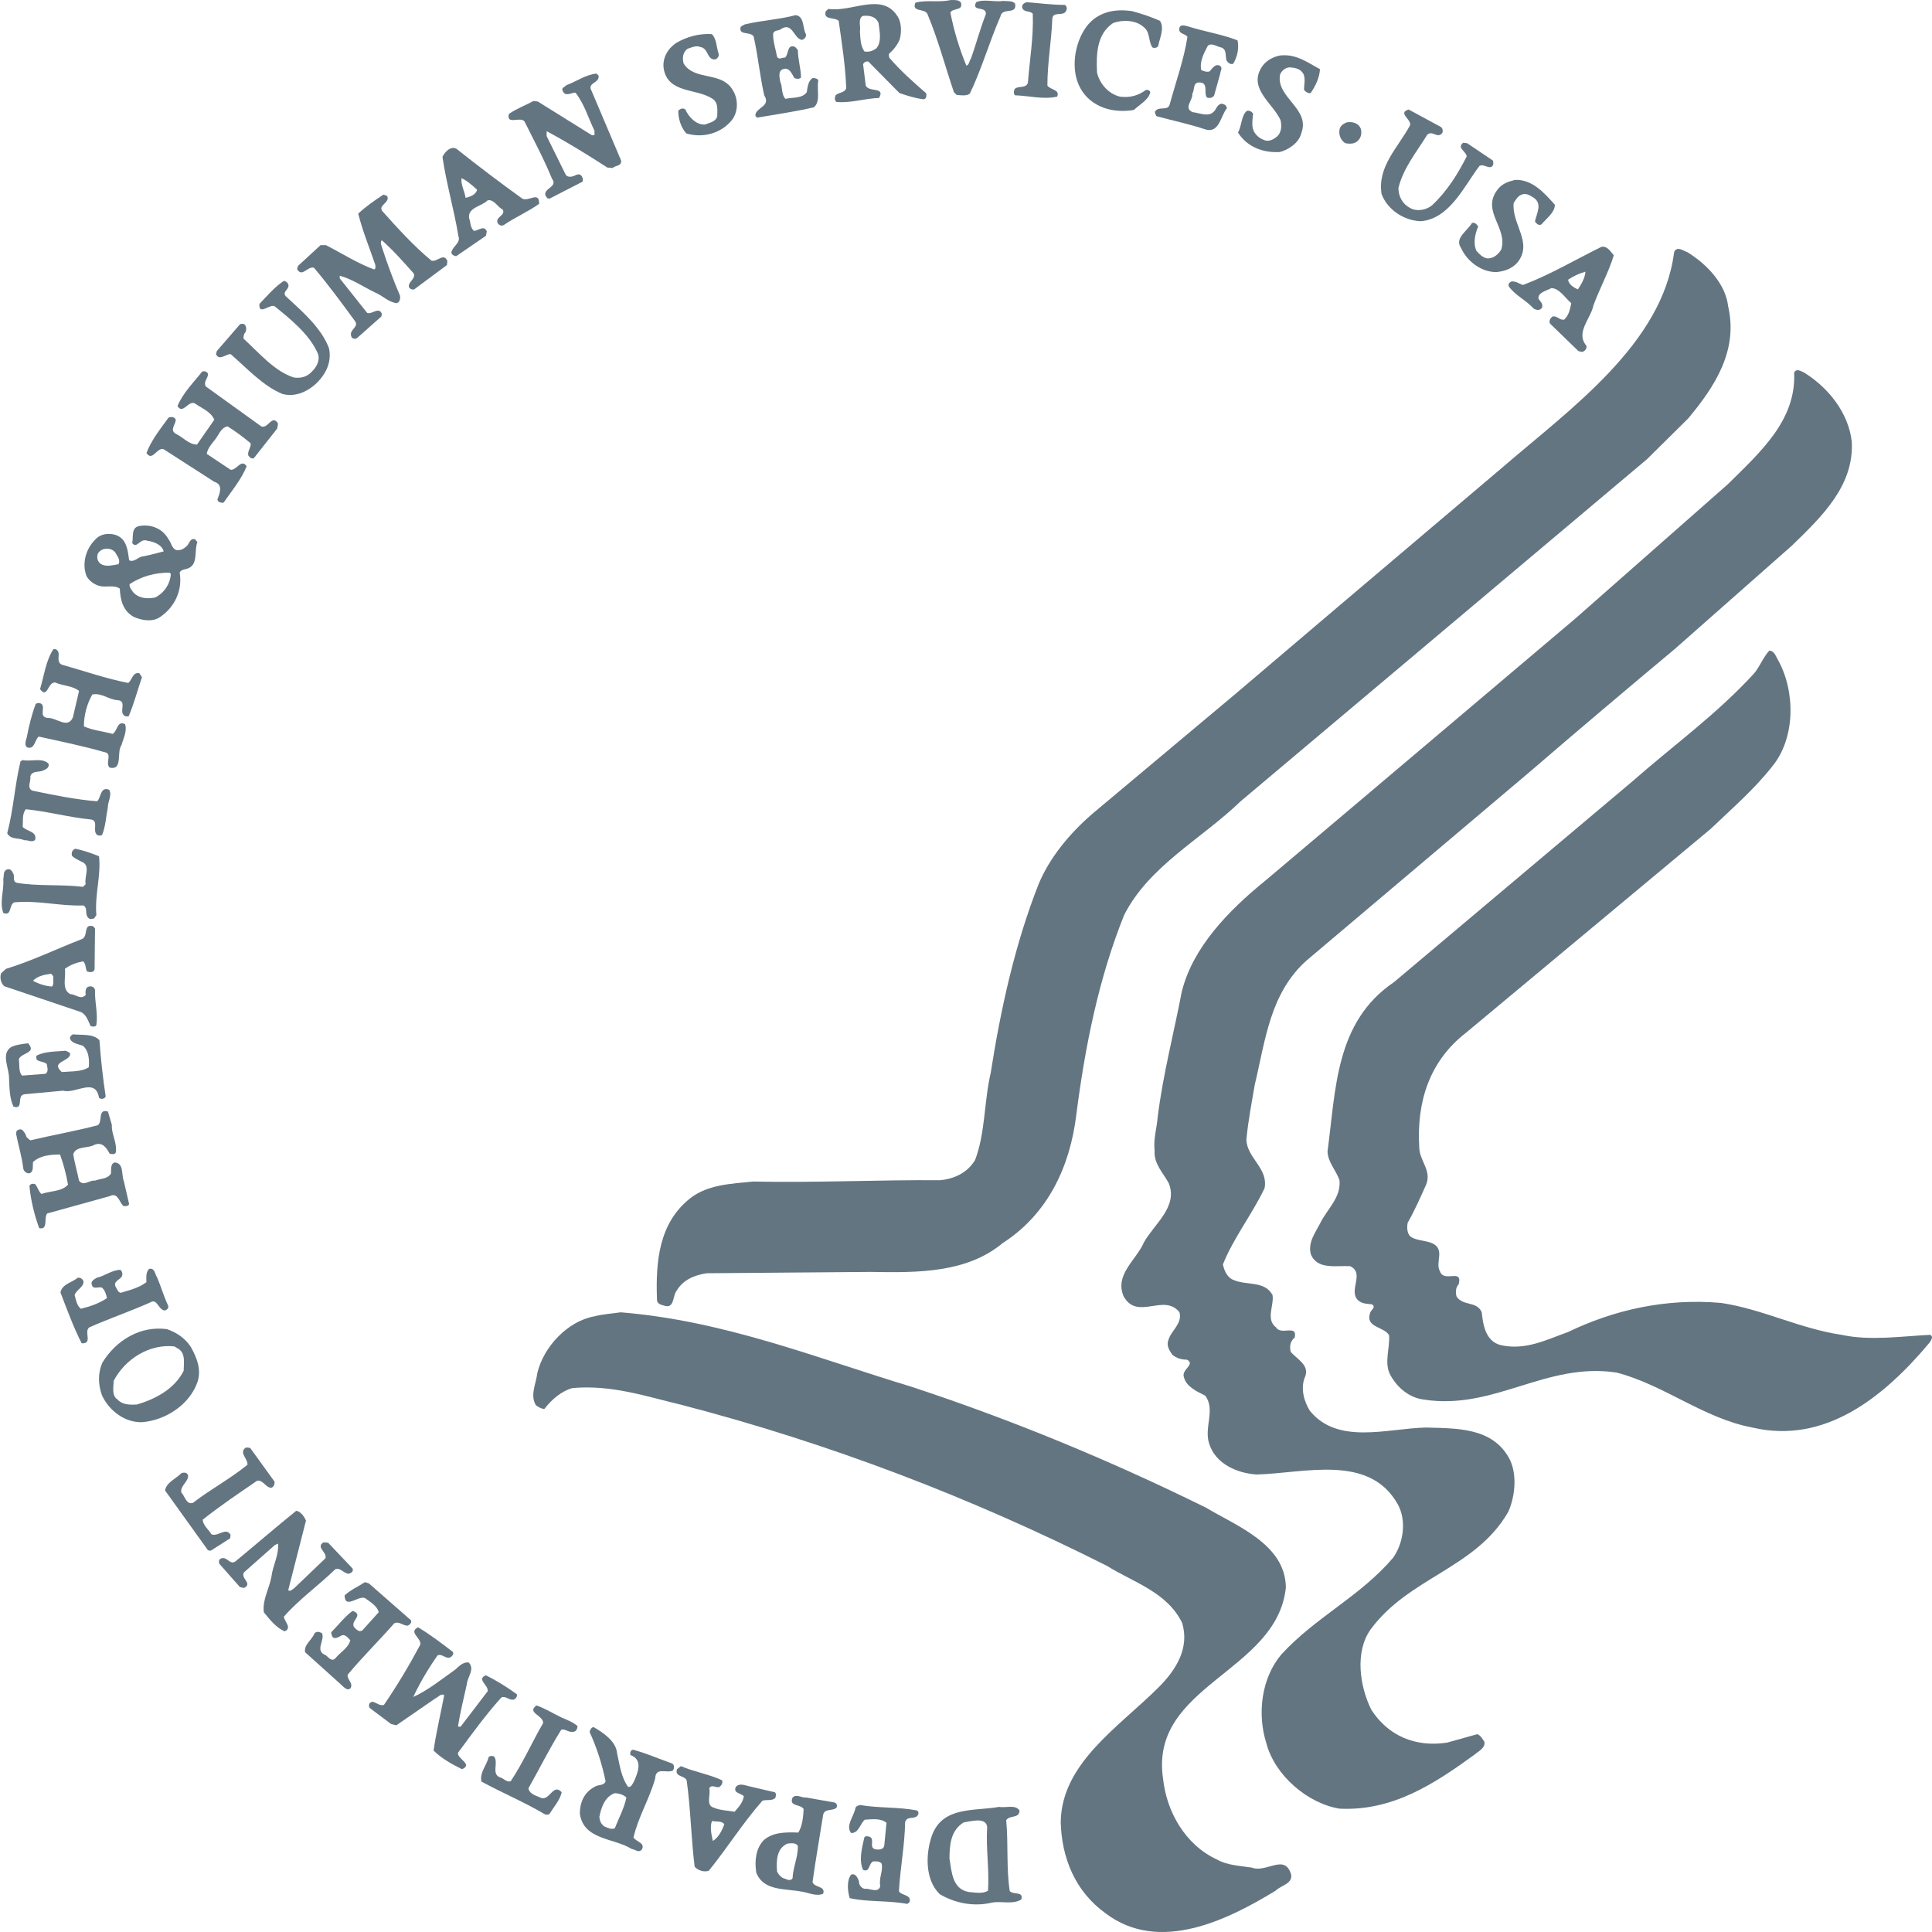 <?xml version="1.0" encoding="utf-8"?>
<!-- Generator: Adobe Illustrator 24.1.0, SVG Export Plug-In . SVG Version: 6.00 Build 0)  -->
<svg version="1.1" id="Layer_1" xmlns="http://www.w3.org/2000/svg" xmlns:xlink="http://www.w3.org/1999/xlink" x="0px" y="0px"
	 viewBox="0 0 64 64" style="enable-background:new 0 0 64 64;" xml:space="preserve">
<style type="text/css">
	.st0{fill:#637581;}
</style>
<path class="st0" d="M31.834,0.089c0.073,0.279-0.25,0.162-0.352,0.323
	c0.117,0.602,0.294,1.189,0.529,1.762c0.103-0.029,0.088-0.147,0.147-0.22
	c0.176-0.484,0.308-0.998,0.499-1.483c0.029-0.294-0.484-0.059-0.323-0.396
	c0.25-0.117,0.587,0,0.896-0.044c0.147,0.015,0.308-0.015,0.396,0.088
	c0.073,0.396-0.426,0.103-0.485,0.426c-0.367,0.837-0.617,1.732-1.013,2.554
	c-0.103,0.088-0.294,0.059-0.44,0.044l-0.088-0.088c-0.294-0.866-0.528-1.762-0.881-2.598
	c-0.103-0.191-0.528-0.044-0.396-0.367c0.352-0.103,0.793,0,1.16-0.088
	C31.614,0.001,31.761-0.014,31.834,0.089z"/>
<path class="st0" d="M35.269,0.162c0.073,0.029,0.088,0.132,0.044,0.206
	c-0.103,0.191-0.44-0.015-0.455,0.264c-0.029,0.749-0.162,1.453-0.162,2.202
	c0.103,0.147,0.426,0.132,0.323,0.367c-0.455,0.103-0.925-0.029-1.395-0.044
	c-0.059-0.059-0.044-0.162,0-0.22c0.132-0.103,0.352,0,0.426-0.191
	c0.059-0.763,0.191-1.512,0.162-2.29c-0.103-0.117-0.294-0.029-0.352-0.206
	c-0.015-0.103,0.073-0.162,0.161-0.176C34.433,0.104,34.844,0.162,35.269,0.162z"/>
<path class="st0" d="M38.426,0.691c0.162,0.25-0.015,0.573-0.059,0.837
	c-0.044,0.059-0.132,0.073-0.191,0.044c-0.147-0.206-0.059-0.514-0.308-0.69
	c-0.25-0.22-0.69-0.235-0.998-0.117c-0.543,0.367-0.558,1.028-0.529,1.644
	c0.088,0.367,0.382,0.705,0.763,0.793c0.338,0.044,0.617-0.044,0.852-0.22
	c0.073-0.015,0.147,0.015,0.147,0.088c-0.073,0.25-0.352,0.396-0.543,0.573
	c-0.69,0.117-1.409-0.088-1.762-0.705c-0.352-0.617-0.206-1.512,0.191-2.055
	c0.367-0.484,0.925-0.602,1.512-0.514C37.824,0.456,38.132,0.559,38.426,0.691z"/>
<path class="st0" d="M26.696,1.131c0.029,0.088-0.059,0.176-0.132,0.191
	c-0.279-0.044-0.308-0.617-0.705-0.352c-0.073,0.059-0.206,0.015-0.25,0.147
	c0,0.279,0.088,0.514,0.132,0.763c0.059,0.117,0.176,0.015,0.264,0.029
	c0.132-0.117,0.059-0.47,0.338-0.352l0.088,0.103c0,0.308,0.103,0.617,0.103,0.91
	c-0.059,0.059-0.161,0.044-0.22,0.015c-0.088-0.147-0.176-0.396-0.411-0.279
	c-0.132,0.088-0.073,0.264-0.059,0.396c0.088,0.176,0.029,0.426,0.176,0.573
	c0.235-0.059,0.543,0,0.705-0.22c0.029-0.176,0.044-0.367,0.191-0.47c0.088,0,0.176,0.015,0.191,0.088
	c-0.059,0.294,0.088,0.69-0.147,0.881c-0.617,0.147-1.263,0.235-1.85,0.338
	c-0.044,0.015-0.088-0.044-0.088-0.073c0.015-0.264,0.529-0.294,0.294-0.661
	c-0.147-0.646-0.206-1.321-0.352-1.953c-0.117-0.176-0.514-0.015-0.426-0.323l0.132-0.073
	c0.543-0.132,1.145-0.162,1.688-0.308C26.652,0.544,26.578,0.911,26.696,1.131z"/>
<path class="st0" d="M30.674,3.084c-0.455-0.396-0.822-0.719-1.218-1.174l-0.015-0.117
	c0.162-0.147,0.294-0.308,0.367-0.499c0.059-0.235,0.059-0.543-0.073-0.749
	c-0.514-0.822-1.512-0.132-2.29-0.25l-0.088,0.073c-0.103,0.308,0.294,0.191,0.426,0.323
	c0.103,0.734,0.22,1.468,0.25,2.231c-0.059,0.162-0.25,0.132-0.352,0.235
	c-0.029,0.059-0.044,0.176,0.029,0.22c0.485,0.044,0.925-0.117,1.409-0.132
	c0.22-0.382-0.338-0.176-0.44-0.411l-0.088-0.705c0.029-0.073,0.103-0.103,0.176-0.088l1.028,1.042
	c0.264,0.088,0.529,0.176,0.807,0.206C30.689,3.275,30.704,3.157,30.674,3.084z M29.03,1.601
	c-0.117,0.088-0.25,0.132-0.396,0.103c-0.132-0.191-0.132-0.426-0.147-0.661
	c0.029-0.176-0.073-0.411,0.088-0.514c0.22-0.029,0.44,0.015,0.528,0.235
	C29.133,1.014,29.221,1.381,29.03,1.601z"/>
<path class="st0" d="M40.995,1.337c0.059,0.264-0.015,0.573-0.147,0.778
	c-0.103,0.029-0.176-0.044-0.22-0.117c-0.044-0.162,0.015-0.367-0.176-0.426
	c-0.147-0.029-0.308-0.162-0.44-0.059c-0.132,0.25-0.279,0.529-0.22,0.807
	c0.088,0.044,0.191,0.073,0.279,0.044c0.088-0.103,0.206-0.279,0.352-0.176c0.088,0.073,0,0.162,0,0.25
	l-0.206,0.734c-0.059,0.073-0.147,0.088-0.235,0.059c-0.117-0.147,0.059-0.484-0.235-0.499
	c-0.25-0.015-0.161,0.25-0.25,0.367c0.029,0.22-0.308,0.484,0.015,0.617
	c0.264,0.029,0.602,0.22,0.778-0.132c0.029-0.059,0.088-0.132,0.162-0.147
	c0.088,0,0.176,0.044,0.191,0.147c-0.206,0.25-0.25,0.837-0.705,0.705
	c-0.529-0.176-1.086-0.294-1.63-0.44c-0.029-0.059-0.073-0.132-0.029-0.176
	c0.132-0.162,0.411,0.015,0.47-0.22c0.206-0.749,0.47-1.483,0.587-2.232
	c-0.073-0.117-0.323-0.088-0.264-0.308c0.044-0.117,0.191-0.059,0.264-0.044
	C39.879,1.043,40.467,1.131,40.995,1.337z"/>
<path class="st0" d="M23.804,1.777c0.029,0.088-0.044,0.162-0.103,0.191
	c-0.294,0.029-0.22-0.367-0.499-0.411c-0.147-0.059-0.294,0.015-0.426,0.059
	c-0.162,0.117-0.176,0.308-0.132,0.484c0.367,0.602,1.277,0.235,1.644,0.91
	c0.176,0.294,0.162,0.705-0.044,0.969c-0.367,0.455-0.984,0.602-1.512,0.44
	C22.556,4.214,22.468,3.935,22.468,3.671c0.059-0.073,0.162-0.103,0.235-0.044
	c0.103,0.235,0.352,0.514,0.646,0.499c0.147-0.059,0.367-0.088,0.411-0.279
	c0-0.22,0.044-0.455-0.176-0.587c-0.529-0.338-1.468-0.162-1.6-0.998
	c-0.044-0.338,0.132-0.646,0.411-0.837c0.352-0.206,0.763-0.323,1.189-0.294
	C23.745,1.307,23.73,1.557,23.804,1.777z"/>
<path class="st0" d="M43.726,2.291C43.711,2.57,43.579,2.849,43.417,3.084
	c-0.088,0.015-0.176-0.044-0.22-0.117c0-0.176,0.073-0.426-0.059-0.573
	c-0.088-0.117-0.235-0.147-0.382-0.161c-0.161-0.015-0.294,0.103-0.352,0.235
	c-0.147,0.763,1.013,1.13,0.705,1.938c-0.073,0.323-0.426,0.558-0.719,0.631
	c-0.543,0.029-1.072-0.161-1.38-0.646c0.132-0.235,0.103-0.558,0.294-0.719
	c0.088-0.015,0.147,0.015,0.206,0.088c-0.015,0.22-0.073,0.455,0.059,0.646
	c0.088,0.132,0.22,0.206,0.352,0.25c0.162,0.029,0.264-0.044,0.382-0.132
	c0.147-0.132,0.161-0.352,0.117-0.543c-0.25-0.558-1.072-1.042-0.631-1.747
	c0.132-0.22,0.382-0.352,0.617-0.396C42.933,1.777,43.315,2.071,43.726,2.291z"/>
<path class="st0" d="M19.825,2.496c0.059,0.264-0.382,0.235-0.235,0.499l0.984,2.32
	c0.029,0.191-0.191,0.161-0.279,0.25l-0.176-0.015c-0.661-0.426-1.321-0.837-2.011-1.204v0.162
	l0.631,1.277c0.059,0.103,0.22,0.073,0.308,0.029c0.044-0.029,0.132-0.059,0.191-0.015
	c0.059,0.059,0.088,0.147,0.059,0.22l-1.086,0.558c-0.088,0.015-0.117-0.059-0.147-0.117
	c-0.044-0.235,0.426-0.264,0.22-0.543c-0.264-0.646-0.602-1.277-0.91-1.894
	c-0.132-0.176-0.617,0.132-0.514-0.25c0.25-0.176,0.543-0.279,0.807-0.426l0.147,0.015l1.791,1.116
	h0.088V4.332c-0.206-0.426-0.338-0.896-0.631-1.263c-0.117,0-0.206,0.073-0.338,0.044
	c-0.059-0.044-0.117-0.117-0.088-0.191l0.132-0.103c0.323-0.117,0.617-0.338,0.984-0.382
	L19.825,2.496z"/>
<path class="st0" d="M47.719,4.199c0.073,0.044,0.088,0.132,0.059,0.206
	c-0.162,0.206-0.323-0.103-0.499,0.059c-0.352,0.573-0.793,1.101-0.954,1.762
	c0,0.279,0.132,0.529,0.382,0.661c0.22,0.132,0.543,0.073,0.734-0.088
	c0.514-0.484,0.851-1.042,1.145-1.615c-0.015-0.176-0.338-0.279-0.117-0.455l0.132,0.015
	l0.851,0.573c0.029,0.073,0.029,0.191-0.073,0.22c-0.132,0.015-0.235-0.103-0.367-0.044
	c-0.514,0.675-0.984,1.747-1.938,1.835c-0.558-0.015-1.101-0.367-1.307-0.896
	c-0.147-0.91,0.543-1.542,0.94-2.276c0.073-0.191-0.426-0.411-0.044-0.528L47.719,4.199z"/>
<path class="st0" d="M45.076,4.258c0.044,0.147,0.015,0.308-0.103,0.411
	c-0.103,0.103-0.264,0.103-0.411,0.073c-0.162-0.103-0.235-0.308-0.176-0.499
	c0.044-0.103,0.147-0.162,0.235-0.191C44.812,4.023,45.003,4.082,45.076,4.258z"/>
<path class="st0" d="M17.3,6.578c-0.734-0.528-1.453-1.072-2.173-1.644
	c-0.191-0.117-0.396,0.103-0.47,0.264c0.132,0.896,0.382,1.732,0.529,2.628
	c0.088,0.22-0.206,0.338-0.235,0.543c0.015,0.073,0.103,0.117,0.162,0.117l0.984-0.675l0.029-0.147
	c-0.088-0.22-0.294-0.015-0.426-0.015c-0.132-0.117-0.103-0.279-0.162-0.426
	c-0.044-0.352,0.411-0.382,0.617-0.587c0.206-0.044,0.323,0.22,0.499,0.308
	c0.103,0.191-0.235,0.235-0.176,0.426c0.029,0.073,0.117,0.132,0.206,0.088
	c0.382-0.264,0.807-0.44,1.174-0.705C17.873,6.314,17.505,6.695,17.3,6.578z M15.45,6.548h-0.029
	c-0.029-0.22-0.162-0.426-0.132-0.646c0.191,0.088,0.352,0.235,0.514,0.382
	C15.773,6.446,15.568,6.519,15.45,6.548z"/>
<path class="st0" d="M51.507,6.783c0,0.25-0.264,0.44-0.44,0.646c-0.088,0.059-0.162-0.015-0.22-0.088
	c0.044-0.25,0.264-0.587-0.044-0.793c-0.117-0.073-0.264-0.176-0.426-0.088
	c-0.103,0.044-0.176,0.176-0.235,0.264c-0.073,0.705,0.661,1.321,0.117,1.982
	c-0.191,0.206-0.426,0.279-0.69,0.308c-0.499,0-0.969-0.352-1.174-0.807
	c-0.22-0.323,0.22-0.558,0.367-0.822c0.103-0.029,0.161,0.059,0.206,0.117
	c-0.103,0.235-0.176,0.558-0.059,0.807c0.103,0.117,0.206,0.22,0.352,0.25
	c0.191,0.015,0.367-0.117,0.47-0.294c0.22-0.719-0.646-1.248-0.147-1.953
	c0.162-0.235,0.382-0.294,0.602-0.352C50.758,5.932,51.169,6.402,51.507,6.783z"/>
<path class="st0" d="M12.837,6.519c0.059,0.206-0.308,0.279-0.176,0.47
	c0.499,0.558,1.042,1.16,1.63,1.644c0.191,0.059,0.411-0.279,0.529,0.015l-0.015,0.132l-1.086,0.807
	c-0.073,0.015-0.147-0.015-0.176-0.088c-0.015-0.176,0.235-0.264,0.162-0.44
	c-0.352-0.396-0.675-0.763-1.057-1.101c-0.073,0.088,0,0.191,0.015,0.264
	c0.176,0.543,0.367,1.057,0.587,1.571c0.015,0.103,0,0.206-0.103,0.25
	c-0.279-0.029-0.47-0.25-0.719-0.352c-0.396-0.191-0.749-0.44-1.174-0.558v0.088l0.91,1.145
	c0.162,0.059,0.382-0.22,0.485,0.029l-0.015,0.088L11.824,11.202c-0.073,0.044-0.176,0.015-0.191-0.073
	c-0.073-0.206,0.264-0.294,0.132-0.484c-0.44-0.602-0.881-1.204-1.365-1.776
	c-0.22-0.059-0.396,0.338-0.558,0.044l0.029-0.103l0.749-0.69h0.176
	c0.543,0.279,1.042,0.602,1.6,0.807c0.059-0.029,0.044-0.117,0.029-0.176
	c-0.191-0.558-0.411-1.086-0.558-1.674c0.25-0.235,0.543-0.44,0.837-0.631
	C12.749,6.475,12.808,6.46,12.837,6.519z"/>
<path class="st0" d="M57.247,10.145c0.338,1.468-0.44,2.657-1.321,3.714l-1.365,1.351l-6.592,5.549
	l-6.871,5.784c-1.292,1.248-3.039,2.143-3.861,3.773c-0.837,2.085-1.292,4.331-1.586,6.636
	c-0.206,1.659-0.91,3.244-2.437,4.228c-1.189,0.984-2.775,0.984-4.375,0.954l-5.432,0.044
	c-0.382,0.059-0.778,0.206-0.998,0.587c-0.132,0.162-0.059,0.602-0.411,0.485
	c-0.103-0.029-0.25-0.059-0.235-0.22c-0.044-1.233,0.059-2.525,1.116-3.347
	c0.573-0.44,1.336-0.47,2.07-0.543c2.085,0.044,4.125-0.059,6.195-0.044
	c0.47-0.044,0.91-0.25,1.16-0.675c0.338-0.896,0.294-1.938,0.514-2.877
	c0.338-2.158,0.807-4.272,1.586-6.254c0.367-0.881,1.028-1.688,1.82-2.364l4.713-3.949l3.421-2.907
	l5.388-4.566c2.261-1.953,5.329-4.111,5.711-7.15c0.088-0.22,0.308-0.044,0.44,0
	C56.542,8.751,57.159,9.397,57.247,10.145z"/>
<path class="st0" d="M53.459,8.457c-0.103-0.117-0.22-0.323-0.411-0.279
	c-0.866,0.426-1.703,0.925-2.598,1.263c-0.132-0.044-0.235-0.132-0.382-0.117
	c-0.059,0.029-0.117,0.073-0.088,0.162c0.22,0.308,0.573,0.455,0.822,0.734
	c0.088,0.059,0.22,0.073,0.279-0.029c0.044-0.132-0.059-0.206-0.117-0.294
	c-0.029-0.206,0.264-0.264,0.426-0.352c0.264,0,0.455,0.323,0.661,0.499
	c-0.044,0.191-0.073,0.396-0.235,0.543c-0.162,0.029-0.22-0.132-0.382-0.103
	c-0.073,0.044-0.132,0.147-0.088,0.235l0.94,0.91l0.117,0.029c0.088-0.015,0.176-0.103,0.147-0.206
	c-0.367-0.44,0.147-0.896,0.235-1.336C52.989,9.558,53.283,9.03,53.459,8.457z M52.27,9.587
	c-0.132-0.059-0.308-0.161-0.323-0.323c0.176-0.117,0.367-0.206,0.573-0.264
	C52.505,9.206,52.387,9.411,52.27,9.587z"/>
<path class="st0" d="M9.548,9.411c0.059,0.176-0.206,0.235-0.088,0.396
	c0.558,0.514,1.189,1.057,1.439,1.732c0.103,0.484-0.132,0.91-0.484,1.218
	c-0.294,0.25-0.675,0.396-1.057,0.294c-0.646-0.264-1.16-0.837-1.718-1.321
	c-0.162,0-0.382,0.235-0.485,0l0.029-0.103l0.763-0.881c0.029-0.029,0.088-0.015,0.132-0.015
	c0.088,0.059,0.088,0.176,0.059,0.264c-0.059,0.059-0.073,0.132-0.073,0.22
	c0.529,0.485,1.028,1.086,1.674,1.292c0.25,0.029,0.44-0.029,0.602-0.206
	c0.162-0.161,0.279-0.396,0.176-0.617c-0.279-0.617-0.896-1.116-1.424-1.542
	c-0.162-0.073-0.529,0.323-0.499-0.073c0.25-0.264,0.514-0.573,0.807-0.763
	C9.46,9.308,9.519,9.353,9.548,9.411z"/>
<path class="st0" d="M61.343,14.638c0.073,1.453-0.984,2.466-1.982,3.435l-3.876,3.421
	c-1.6,1.336-3.215,2.701-4.801,4.067l-7.399,6.254c-1.218,1.086-1.365,2.643-1.718,4.111
	c-0.103,0.602-0.22,1.204-0.279,1.82c0.015,0.617,0.734,0.954,0.602,1.615
	c-0.411,0.866-1.028,1.644-1.38,2.525c0.044,0.206,0.147,0.44,0.352,0.514
	c0.426,0.191,1.028,0.015,1.292,0.499c0.059,0.338-0.235,0.807,0.117,1.072
	c0.162,0.279,0.719-0.117,0.617,0.338c-0.147,0.117-0.176,0.294-0.132,0.47
	c0.191,0.235,0.617,0.426,0.485,0.807c-0.176,0.382-0.044,0.837,0.147,1.145
	c0.925,1.145,2.569,0.587,3.846,0.558c1.028,0.029,2.158,0,2.731,0.969
	c0.308,0.514,0.235,1.292,0,1.82c-1.072,1.879-3.303,2.173-4.566,3.905
	c-0.528,0.749-0.352,1.894,0.029,2.657c0.558,0.866,1.468,1.248,2.51,1.086l0.998-0.279
	c0.117,0.044,0.176,0.162,0.235,0.25c0.044,0.206-0.206,0.323-0.323,0.426
	c-1.336,0.969-2.716,1.879-4.478,1.791c-1.057-0.176-2.143-1.101-2.422-2.173
	c-0.308-0.969-0.161-2.158,0.499-2.936c1.145-1.248,2.598-1.909,3.7-3.2
	c0.352-0.499,0.455-1.248,0.147-1.791c-0.954-1.659-3.068-1.013-4.669-0.969
	c-0.646-0.044-1.365-0.352-1.571-1.028c-0.176-0.529,0.22-1.13-0.132-1.586
	c-0.264-0.132-0.631-0.294-0.705-0.617c-0.088-0.25,0.396-0.411,0.103-0.573
	c-0.176,0-0.338-0.044-0.484-0.161c-0.088-0.132-0.206-0.294-0.132-0.485
	c0.088-0.323,0.47-0.543,0.367-0.925c-0.514-0.646-1.395,0.294-1.85-0.529
	c-0.308-0.719,0.426-1.204,0.675-1.791c0.352-0.617,1.13-1.174,0.822-1.953
	c-0.191-0.352-0.499-0.646-0.47-1.072c-0.044-0.411,0.073-0.749,0.103-1.13
	c0.176-1.409,0.529-2.745,0.793-4.125c0.352-1.468,1.542-2.701,2.775-3.7l3.215-2.716l7.047-5.96
	l5.05-4.448c1.086-1.072,2.276-2.129,2.202-3.7c0.073-0.162,0.235-0.044,0.338,0
	C60.594,12.861,61.24,13.698,61.343,14.638z"/>
<path class="st0" d="M6.891,12.391c0,0.147-0.162,0.25-0.073,0.411l1.835,1.321
	c0.22,0.103,0.367-0.426,0.558-0.088l-0.029,0.162l-0.763,0.969
	c-0.073,0.059-0.147-0.015-0.191-0.073c-0.044-0.147,0.103-0.279,0.073-0.411
	c-0.25-0.206-0.499-0.396-0.763-0.558c-0.235,0.044-0.294,0.308-0.44,0.47
	c-0.103,0.132-0.22,0.264-0.25,0.44l0.793,0.529c0.206,0.015,0.352-0.382,0.529-0.117
	c-0.176,0.44-0.499,0.822-0.763,1.204c-0.088,0.015-0.191-0.015-0.206-0.103
	c0.073-0.191,0.206-0.499-0.103-0.587l-1.688-1.086c-0.22-0.044-0.367,0.426-0.558,0.132
	c0.162-0.426,0.455-0.793,0.734-1.174c0.073-0.029,0.206-0.029,0.235,0.073
	c0,0.161-0.22,0.352,0.015,0.47c0.235,0.117,0.426,0.352,0.69,0.352l0.573-0.822
	c-0.117-0.279-0.426-0.382-0.646-0.543c-0.22-0.103-0.396,0.382-0.573,0.088
	c0.176-0.426,0.529-0.778,0.822-1.145C6.774,12.289,6.862,12.303,6.891,12.391z"/>
<path class="st0" d="M6.465,17.867c-0.162-0.059-0.191,0.132-0.264,0.206
	c-0.103,0.103-0.22,0.176-0.367,0.147c-0.147-0.059-0.161-0.25-0.25-0.352
	c-0.206-0.382-0.617-0.514-0.984-0.44c-0.264,0.059-0.176,0.367-0.22,0.558
	c0.147,0.22,0.264-0.176,0.499-0.073c0.22,0.029,0.485,0.132,0.543,0.352
	c-0.22,0.059-0.44,0.117-0.661,0.162c-0.176,0-0.308,0.22-0.484,0.132
	c-0.044-0.323-0.073-0.705-0.44-0.837c-0.235-0.073-0.514-0.044-0.69,0.161
	c-0.308,0.308-0.44,0.793-0.279,1.204c0.088,0.162,0.264,0.279,0.426,0.323
	c0.206,0.059,0.484-0.044,0.675,0.088c0.015,0.367,0.103,0.749,0.47,0.94
	c0.264,0.117,0.617,0.176,0.866,0c0.484-0.323,0.749-0.896,0.646-1.468
	c0.044-0.103,0.162-0.103,0.25-0.132c0.382-0.117,0.22-0.587,0.338-0.881L6.465,17.867z
	 M3.926,18.69c-0.176,0.029-0.367,0.088-0.543,0.015c-0.132-0.059-0.191-0.206-0.147-0.352
	c0.103-0.22,0.455-0.235,0.587-0.044C3.882,18.425,3.999,18.543,3.926,18.69z M5.144,19.791
	c-0.264,0.059-0.558,0.029-0.734-0.176c-0.059-0.088-0.132-0.162-0.117-0.264
	c0.396-0.264,0.852-0.382,1.321-0.382L5.658,19.013C5.643,19.336,5.438,19.644,5.144,19.791z"/>
<path class="st0" d="M1.944,21.67c0,0.132-0.044,0.294,0.117,0.352c0.734,0.206,1.439,0.455,2.187,0.602
	c0.132-0.103,0.147-0.367,0.367-0.323l0.088,0.132c-0.147,0.426-0.264,0.881-0.44,1.292
	c-0.088,0.029-0.176-0.015-0.206-0.103c-0.044-0.162,0.103-0.396-0.147-0.426
	c-0.308-0.015-0.529-0.25-0.852-0.191c-0.176,0.308-0.279,0.69-0.279,1.057
	c0.294,0.132,0.631,0.162,0.954,0.25c0.162-0.103,0.147-0.455,0.411-0.323
	c0.073,0.235-0.059,0.47-0.117,0.69c-0.176,0.22,0.059,0.851-0.396,0.749
	c-0.161-0.162,0.117-0.47-0.176-0.514c-0.719-0.206-1.439-0.352-2.173-0.514
	c-0.132,0.117-0.132,0.411-0.352,0.367c-0.147-0.044-0.073-0.235-0.044-0.338
	c0.073-0.382,0.162-0.749,0.294-1.101c0.044-0.059,0.162-0.044,0.206,0
	c0.117,0.147-0.103,0.396,0.176,0.455c0.294-0.029,0.675,0.382,0.851-0.015l0.206-0.881
	c-0.22-0.176-0.529-0.162-0.793-0.279c-0.25-0.015-0.25,0.558-0.499,0.22
	c0.132-0.44,0.191-0.94,0.44-1.321C1.87,21.479,1.944,21.567,1.944,21.67z"/>
<path class="st0" d="M58.906,21.875c0.573,1.042,0.573,2.584-0.206,3.523
	c-0.602,0.763-1.307,1.365-2.026,2.055l-8.104,6.753c-1.218,0.94-1.644,2.29-1.556,3.788
	c0,0.455,0.411,0.763,0.235,1.233c-0.191,0.426-0.382,0.866-0.617,1.277
	c-0.029,0.147-0.029,0.338,0.088,0.455c0.308,0.235,1.013,0.044,0.954,0.661
	c-0.015,0.176-0.059,0.352,0.029,0.499c0.132,0.382,0.763-0.117,0.617,0.426
	c-0.103,0.103-0.103,0.264-0.073,0.396c0.206,0.338,0.675,0.147,0.837,0.529
	c0.044,0.426,0.132,0.954,0.617,1.086c0.822,0.191,1.527-0.176,2.231-0.426
	c1.527-0.734,3.23-1.13,5.08-0.969c1.38,0.206,2.599,0.851,3.993,1.057
	c0.94,0.206,2.011,0.044,2.936,0c0.117,0.059,0.029,0.176-0.015,0.25
	c-1.512,1.806-3.465,3.391-5.887,2.819c-1.615-0.308-2.907-1.409-4.492-1.82
	c-2.349-0.352-4.052,1.262-6.386,0.895c-0.47-0.059-0.866-0.382-1.101-0.807
	c-0.22-0.396-0.015-0.895-0.044-1.321c-0.162-0.294-0.793-0.25-0.631-0.734
	c0.015-0.103,0.22-0.191,0.059-0.294c-0.162-0.015-0.323-0.015-0.455-0.132
	c-0.338-0.323,0.235-0.896-0.264-1.13c-0.47-0.029-1.101,0.132-1.307-0.411
	c-0.088-0.382,0.147-0.69,0.308-0.998c0.22-0.47,0.705-0.852,0.646-1.439
	c-0.117-0.338-0.382-0.587-0.396-0.954c0.279-2.055,0.25-4.287,2.202-5.608l7.898-6.651
	c1.351-1.189,2.789-2.217,4.037-3.582c0.191-0.235,0.294-0.529,0.499-0.749
	C58.788,21.567,58.832,21.758,58.906,21.875z"/>
<path class="st0" d="M1.606,25.296c0.044,0.162-0.132,0.206-0.235,0.25c-0.132,0.029-0.323,0-0.367,0.176
	c0.029,0.161-0.132,0.382,0.073,0.47c0.705,0.147,1.424,0.294,2.143,0.352
	c0.132-0.132,0.103-0.499,0.396-0.382c0.103,0.176-0.044,0.382-0.044,0.587
	c-0.059,0.294-0.073,0.631-0.191,0.91c-0.059,0.029-0.103,0.029-0.162,0
	c-0.176-0.132,0.073-0.484-0.22-0.514c-0.734-0.073-1.409-0.264-2.143-0.338
	c-0.132,0.162-0.088,0.396-0.103,0.587c0.132,0.147,0.484,0.147,0.411,0.426
	c-0.103,0.103-0.235,0-0.352,0.015c-0.191-0.088-0.47-0.015-0.573-0.235
	c0.206-0.763,0.25-1.6,0.44-2.378l0.073-0.044C1.033,25.237,1.401,25.09,1.606,25.296z"/>
<path class="st0" d="M3.28,28.364c0.073,0.646-0.147,1.262-0.088,1.953
	c-0.044,0.044-0.059,0.132-0.132,0.117c-0.103,0.044-0.176-0.059-0.191-0.132
	c-0.029-0.103,0.015-0.235-0.103-0.308c-0.793,0.029-1.483-0.176-2.29-0.103
	c-0.191,0.073-0.073,0.47-0.367,0.352c-0.132-0.367,0.029-0.734,0-1.13
	c0.029-0.103-0.015-0.25,0.117-0.308c0.132-0.044,0.176,0.059,0.22,0.147
	c0.044,0.088-0.044,0.25,0.117,0.294c0.69,0.117,1.483,0.044,2.187,0.132l0.088-0.088
	c-0.059-0.25,0.191-0.631-0.147-0.749C2.59,28.482,2.472,28.438,2.384,28.35
	c-0.029-0.103,0.015-0.206,0.117-0.235C2.766,28.173,3.03,28.262,3.28,28.364z"/>
<path class="st0" d="M3.148,32.798c-0.015-0.088-0.103-0.147-0.206-0.117
	c-0.117,0.029-0.117,0.176-0.103,0.279c-0.162,0.176-0.338-0.029-0.514-0.029
	c-0.294-0.161-0.132-0.558-0.176-0.837c0.176-0.132,0.382-0.206,0.602-0.25
	c0.103,0.088,0.073,0.235,0.132,0.338c0.088,0.029,0.22,0.044,0.25-0.073l0.015-1.351l-0.059-0.073
	c-0.352-0.103-0.147,0.338-0.382,0.426c-0.837,0.323-1.644,0.719-2.51,0.984l-0.162,0.147
	c-0.044,0.147-0.015,0.308,0.103,0.426l2.481,0.837c0.235,0.059,0.294,0.308,0.382,0.484
	c0.044,0.015,0.147,0.044,0.191-0.029C3.25,33.561,3.133,33.194,3.148,32.798z M1.723,32.681
	c-0.22-0.015-0.44-0.088-0.631-0.191c0.147-0.161,0.396-0.206,0.602-0.235l0.073,0.088
	C1.753,32.46,1.797,32.592,1.723,32.681z"/>
<path class="st0" d="M3.294,34.457c0.044,0.631,0.117,1.262,0.206,1.864
	c-0.029,0.088-0.162,0.103-0.22,0.044c-0.117-0.69-0.778-0.117-1.189-0.235l-1.262,0.117
	c-0.308,0.015-0.015,0.529-0.382,0.411c-0.132-0.279-0.132-0.602-0.147-0.91
	c0.015-0.352-0.279-0.822,0.059-1.057c0.176-0.088,0.367-0.103,0.573-0.132
	c0.059,0.073,0.132,0.176,0.059,0.25c-0.117,0.117-0.308,0.132-0.367,0.279
	c0.029,0.191-0.015,0.396,0.103,0.543l0.778-0.059c0.117-0.073,0.059-0.22,0.044-0.323
	c-0.103-0.117-0.411-0.044-0.338-0.279c0.279-0.147,0.631-0.132,0.954-0.162
	c0.059,0.015,0.132,0.044,0.162,0.103c-0.015,0.264-0.675,0.25-0.279,0.602
	c0.308-0.029,0.661,0,0.896-0.162c0.015-0.264,0-0.528-0.191-0.705
	c-0.147-0.059-0.352-0.073-0.426-0.22c-0.029-0.073,0.029-0.132,0.088-0.162
	C2.722,34.295,3.089,34.237,3.294,34.457z"/>
<path class="st0" d="M3.705,37.261c-0.015,0.323,0.176,0.573,0.132,0.91
	c-0.029,0.088-0.147,0.059-0.206,0.044c-0.103-0.191-0.235-0.396-0.499-0.294
	c-0.22,0.132-0.602,0.029-0.705,0.308c0.044,0.308,0.132,0.587,0.191,0.881
	c0.147,0.206,0.352-0.029,0.529,0c0.176-0.073,0.411-0.044,0.529-0.235
	c0.015-0.132-0.029-0.308,0.117-0.367C4.117,38.524,4.014,38.92,4.102,39.126l0.176,0.763
	c-0.029,0.073-0.132,0.073-0.191,0.059c-0.132-0.103-0.176-0.47-0.455-0.323
	c-0.69,0.191-1.38,0.382-2.07,0.573c-0.117,0.147,0.044,0.558-0.264,0.485
	C1.136,40.241,1.019,39.757,0.975,39.287c0.029-0.073,0.117-0.088,0.191-0.059
	c0.088,0.103,0.103,0.235,0.206,0.323c0.294-0.103,0.675-0.073,0.881-0.308
	c-0.059-0.338-0.147-0.675-0.264-0.998c-0.308,0-0.661,0.029-0.896,0.25
	c-0.015,0.132,0.029,0.308-0.103,0.367c-0.103,0.029-0.206-0.059-0.22-0.162
	c-0.044-0.382-0.161-0.749-0.235-1.13c0-0.059,0-0.132,0.088-0.147
	c0.117-0.059,0.191,0.103,0.235,0.176c0,0.073,0.088,0.132,0.147,0.176
	c0.749-0.176,1.497-0.308,2.232-0.499c0.176-0.117-0.015-0.558,0.338-0.455L3.705,37.261z"/>
<path class="st0" d="M5.203,42.311c0.132,0.308,0.22,0.631,0.367,0.94
	c0.029,0.088-0.044,0.132-0.103,0.162c-0.235-0.015-0.25-0.426-0.499-0.264
	c-0.661,0.294-1.351,0.529-2.011,0.822c-0.191,0.147,0.132,0.543-0.25,0.529
	c-0.279-0.543-0.484-1.116-0.705-1.688c0.059-0.279,0.382-0.323,0.573-0.485
	c0.088-0.015,0.162,0.044,0.191,0.117c0.015,0.191-0.235,0.279-0.294,0.455
	c0.044,0.161,0.073,0.352,0.206,0.455c0.308-0.073,0.602-0.176,0.866-0.352
	c-0.029-0.132-0.073-0.279-0.176-0.352c-0.117-0.029-0.294,0.073-0.323-0.088
	c-0.059-0.117,0.088-0.191,0.162-0.235c0.264-0.059,0.485-0.25,0.778-0.264
	C4.058,42.12,4.072,42.223,4.028,42.297c-0.073,0.103-0.294,0.162-0.191,0.338
	c0.044,0.073,0.073,0.176,0.161,0.191c0.294-0.088,0.602-0.162,0.852-0.352
	c0-0.132-0.029-0.323,0.088-0.44C5.129,41.988,5.129,42.209,5.203,42.311z"/>
<path class="st0" d="M30.19,45.937c3.347,1.101,6.606,2.452,9.763,4.008
	c0.998,0.602,2.628,1.204,2.643,2.643c-0.294,2.819-4.536,3.23-4.067,6.342
	c0.117,1.086,0.734,2.187,1.791,2.672c0.338,0.191,0.763,0.206,1.145,0.264
	c0.484,0.191,1.101-0.484,1.307,0.235c0.044,0.308-0.338,0.352-0.514,0.529
	c-1.586,0.969-3.861,2.099-5.637,0.749c-0.998-0.719-1.453-1.821-1.483-3.024
	c0.029-1.953,1.923-3.142,3.245-4.463c0.573-0.573,1.028-1.292,0.778-2.129
	c-0.499-1.028-1.63-1.351-2.496-1.894c-4.492-2.261-9.176-4.052-14.079-5.329
	c-1.174-0.279-2.32-0.675-3.626-0.558c-0.367,0.103-0.69,0.382-0.925,0.69
	c-0.103,0-0.191-0.059-0.279-0.117c-0.206-0.323,0-0.719,0.044-1.072
	c0.206-0.866,0.998-1.718,1.894-1.879c0.279-0.073,0.573-0.088,0.866-0.132
	C23.995,43.75,27.034,44.983,30.19,45.937z"/>
<path class="st0" d="M6.319,44.616c-0.191-0.294-0.485-0.484-0.793-0.587
	C4.645,43.912,3.852,44.396,3.397,45.13c-0.162,0.352-0.147,0.749-0.015,1.101
	c0.235,0.499,0.749,0.896,1.321,0.881c0.778-0.059,1.6-0.587,1.85-1.365
	C6.671,45.336,6.509,44.954,6.319,44.616z M6.084,45.409c-0.308,0.617-0.954,0.94-1.542,1.116
	c-0.235,0.015-0.484,0.015-0.646-0.162c-0.206-0.132-0.132-0.411-0.132-0.617
	c0.382-0.734,1.189-1.233,2.011-1.145l0.147,0.088C6.157,44.851,6.084,45.174,6.084,45.409z"/>
<path class="st0" d="M9.093,49.079c0.015,0.088-0.029,0.176-0.103,0.206c-0.191,0-0.264-0.264-0.47-0.235
	c-0.602,0.411-1.233,0.837-1.806,1.292c0.015,0.191,0.191,0.323,0.294,0.485
	c0.22,0.088,0.47-0.25,0.631,0.015l-0.015,0.117l-0.646,0.411l-0.088-0.015L5.467,49.373
	c0.044-0.264,0.352-0.382,0.543-0.573c0.073-0.029,0.191-0.029,0.22,0.073
	c0.015,0.22-0.279,0.352-0.22,0.573c0.117,0.117,0.162,0.411,0.382,0.338
	c0.587-0.455,1.233-0.793,1.806-1.263c0.015-0.206-0.308-0.411-0.044-0.573l0.132,0.015
	L9.093,49.079z"/>
<path class="st0" d="M10.136,50.371L9.548,52.676c0.059,0.059,0.147-0.029,0.206-0.073l1.028-0.984
	c0.059-0.206-0.338-0.367-0.059-0.529l0.147,0.015l0.807,0.851c0.044,0.103-0.044,0.147-0.117,0.176
	c-0.176,0-0.279-0.22-0.455-0.147c-0.558,0.543-1.204,0.998-1.703,1.571
	c0.029,0.176,0.279,0.367,0.029,0.485c-0.279-0.117-0.499-0.396-0.69-0.631
	c-0.059-0.396,0.176-0.778,0.25-1.174c0.044-0.382,0.25-0.705,0.22-1.101l-0.103,0.044
	l-1.028,0.91c-0.117,0.206,0.308,0.367,0,0.514l-0.132-0.029L7.273,51.81
	c-0.044-0.073-0.015-0.176,0.073-0.191c0.191-0.044,0.279,0.235,0.455,0.103
	c0.675-0.558,1.336-1.13,2.011-1.674C9.959,50.063,10.077,50.239,10.136,50.371z"/>
<path class="st0" d="M13.615,53.674c0.029,0.088-0.044,0.147-0.103,0.176
	c-0.162,0.015-0.294-0.161-0.455-0.073c-0.499,0.573-1.057,1.116-1.542,1.703
	c-0.015,0.176,0.206,0.279,0.088,0.455c-0.117,0.088-0.235-0.073-0.323-0.147l-1.174-1.057
	c-0.044-0.25,0.22-0.396,0.308-0.617c0.073-0.088,0.162-0.059,0.25-0.015
	c0.117,0.235-0.264,0.587,0.132,0.734c0.088,0.073,0.206,0.235,0.323,0.088
	c0.176-0.206,0.426-0.338,0.485-0.587c-0.088-0.088-0.176-0.22-0.308-0.147
	c-0.073,0.044-0.176,0.103-0.264,0.059c-0.044-0.059-0.059-0.117-0.059-0.176
	c0.235-0.235,0.455-0.528,0.705-0.705c0.073,0.015,0.147,0.059,0.162,0.132
	c-0.015,0.147-0.191,0.235-0.117,0.396c0.073,0.073,0.162,0.191,0.279,0.117l0.543-0.602
	c-0.044-0.206-0.294-0.352-0.455-0.47c-0.235-0.088-0.661,0.382-0.675-0.088
	c0.206-0.191,0.455-0.294,0.675-0.44l0.132,0.044L13.615,53.674z"/>
<path class="st0" d="M14.995,54.717c0.059,0.073-0.029,0.161-0.088,0.191
	c-0.162,0.044-0.25-0.132-0.411-0.073c-0.308,0.44-0.587,0.91-0.807,1.38
	c0.485-0.22,0.94-0.587,1.395-0.91c0.132-0.117,0.25-0.25,0.44-0.235
	c0.22,0.22-0.044,0.484-0.059,0.719c-0.103,0.47-0.22,0.925-0.294,1.409h0.088l0.896-1.174
	c0.029-0.206-0.382-0.396-0.059-0.529c0.352,0.176,0.705,0.396,1.028,0.631
	c0.015,0.088-0.044,0.147-0.103,0.176c-0.162,0.029-0.264-0.132-0.411-0.073
	c-0.529,0.587-0.984,1.218-1.439,1.835c-0.029,0.206,0.514,0.382,0.132,0.543
	c-0.323-0.162-0.675-0.352-0.94-0.617c0.088-0.617,0.235-1.218,0.352-1.835
	c-0.103-0.073-0.206,0.073-0.308,0.117l-1.277,0.881l-0.176-0.044l-0.705-0.529
	c-0.059-0.088-0.015-0.206,0.103-0.206c0.117,0.029,0.235,0.147,0.367,0.103
	c0.44-0.646,0.837-1.307,1.204-1.997c0.044-0.22-0.411-0.411-0.073-0.573
	C14.246,54.144,14.613,54.423,14.995,54.717z"/>
<path class="st0" d="M18.621,56.904c0.176,0.073,0.367,0.147,0.514,0.279
	c-0.015,0.073-0.029,0.147-0.103,0.176c-0.191,0.059-0.294-0.103-0.44-0.059
	c-0.396,0.631-0.719,1.292-1.086,1.938c0.029,0.206,0.279,0.25,0.426,0.323
	c0.279,0.088,0.396-0.499,0.675-0.191c-0.059,0.264-0.25,0.47-0.396,0.705
	c-0.044,0.059-0.147,0.044-0.206,0c-0.675-0.396-1.38-0.69-2.055-1.057
	c-0.073-0.294,0.176-0.543,0.235-0.807c0.044-0.059,0.132-0.044,0.176-0.029
	c0.176,0.191-0.117,0.617,0.235,0.705c0.103,0.044,0.206,0.162,0.323,0.117
	c0.411-0.617,0.705-1.292,1.072-1.923c0.015-0.264-0.558-0.338-0.22-0.587
	C18.063,56.596,18.342,56.772,18.621,56.904z"/>
<path class="st0" d="M22.262,58.416c-0.426-0.147-0.852-0.338-1.292-0.455
	c-0.088,0.015-0.103,0.103-0.088,0.176c0.44,0.162,0.235,0.602,0.117,0.881
	c-0.044,0.059-0.073,0.191-0.191,0.176c-0.235-0.323-0.279-0.734-0.367-1.116
	c-0.029-0.396-0.47-0.69-0.778-0.866c-0.088,0.015-0.117,0.103-0.132,0.161
	c0.235,0.514,0.411,1.057,0.529,1.63c-0.044,0.162-0.25,0.103-0.367,0.191
	c-0.338,0.176-0.485,0.514-0.485,0.881c0.117,0.881,1.13,0.807,1.718,1.174
	c0.117,0.015,0.235,0.147,0.338,0.015c0.117-0.22-0.191-0.25-0.279-0.396
	c0.162-0.69,0.529-1.277,0.719-1.953c0.015-0.396,0.382-0.161,0.587-0.264
	C22.336,58.592,22.35,58.46,22.262,58.416z M20.368,60.56c-0.103,0.059-0.25-0.015-0.352-0.059
	c-0.117-0.088-0.147-0.191-0.162-0.308c0.059-0.308,0.176-0.675,0.514-0.793
	c0.147,0.015,0.279,0.044,0.382,0.147C20.677,59.899,20.5,60.222,20.368,60.56z"/>
<path class="st0" d="M30.366,59.972c0.059,0.015,0.073,0.103,0.044,0.147
	c-0.103,0.176-0.352,0.015-0.426,0.235c-0.015,0.793-0.161,1.512-0.206,2.29
	c0.073,0.161,0.426,0.103,0.352,0.367l-0.073,0.059c-0.617-0.117-1.307-0.059-1.909-0.191
	c-0.073-0.235-0.103-0.587,0.044-0.778c0.162-0.059,0.22,0.117,0.264,0.22
	c-0.015,0.117,0.088,0.235,0.191,0.25c0.161-0.029,0.44,0.161,0.514-0.088
	c-0.059-0.279,0.103-0.499,0.044-0.749c-0.073-0.088-0.176-0.073-0.279-0.073
	c-0.162,0.073-0.103,0.382-0.338,0.279c-0.147-0.338-0.029-0.734,0.044-1.072
	c0.029-0.059,0.132-0.044,0.191-0.015c0.162,0.088-0.059,0.367,0.191,0.411
	c0.117,0.015,0.264,0,0.279-0.132l0.073-0.749c-0.191-0.161-0.485-0.117-0.719-0.103
	c-0.162,0.147-0.206,0.455-0.455,0.44c-0.191-0.25,0.103-0.558,0.147-0.837
	c0.044-0.073,0.103-0.073,0.162-0.088C29.103,59.899,29.764,59.855,30.366,59.972z"/>
<path class="st0" d="M25.668,59.371l-0.822-0.191c-0.147-0.029-0.352-0.132-0.47,0.015
	c-0.103,0.206,0.176,0.206,0.264,0.308c-0.029,0.206-0.176,0.367-0.308,0.514
	c-0.235-0.044-0.47-0.044-0.675-0.132c-0.294-0.073-0.103-0.426-0.162-0.646
	c0.088-0.147,0.22,0,0.338-0.044c0.059-0.044,0.117-0.117,0.088-0.22
	c-0.44-0.206-0.925-0.279-1.365-0.47l-0.132,0.103c-0.073,0.264,0.235,0.191,0.323,0.367
	c0.132,0.94,0.147,1.923,0.264,2.863c0.103,0.117,0.308,0.191,0.47,0.132
	c0.617-0.763,1.13-1.586,1.776-2.32c0.147-0.044,0.308,0.015,0.426-0.088
	C25.698,59.503,25.727,59.415,25.668,59.371z M23.613,60.985c-0.044-0.206-0.103-0.455-0.029-0.661
	c0.147,0.029,0.308-0.015,0.411,0.103C23.921,60.633,23.804,60.868,23.613,60.985z"/>
<path class="st0" d="M33.449,62.644c-0.117-0.749-0.044-1.571-0.117-2.349
	c0.117-0.176,0.44-0.044,0.44-0.323c-0.147-0.206-0.455-0.073-0.675-0.117
	c-0.807,0.147-1.85-0.029-2.217,0.925c-0.22,0.602-0.25,1.483,0.25,1.967
	c0.499,0.294,1.116,0.426,1.732,0.279c0.308-0.059,0.69,0.073,0.969-0.103
	C33.919,62.644,33.567,62.777,33.449,62.644z M32.73,62.63c-0.176,0.117-0.44,0.059-0.646,0.044
	c-0.543-0.103-0.558-0.675-0.631-1.101c0-0.47,0.044-0.94,0.47-1.204
	c0.22-0.029,0.734-0.191,0.778,0.147C32.656,61.235,32.774,61.896,32.73,62.63z"/>
<path class="st0" d="M27.635,59.708l-0.925-0.162c-0.162,0.015-0.323-0.132-0.455,0
	c-0.132,0.308,0.264,0.206,0.367,0.382c-0.015,0.279-0.044,0.558-0.176,0.778
	c-0.426-0.015-0.837-0.015-1.145,0.25c-0.264,0.279-0.308,0.675-0.25,1.072
	c0.235,0.617,0.94,0.529,1.483,0.631c0.235,0.029,0.499,0.176,0.734,0.073
	c0.088-0.264-0.279-0.191-0.352-0.382c0.103-0.749,0.235-1.483,0.352-2.232
	c0.044-0.22,0.323-0.117,0.44-0.235C27.753,59.811,27.709,59.723,27.635,59.708z M26.255,62.219
	c-0.059,0.103-0.191,0.044-0.25,0.015c-0.117-0.015-0.22-0.147-0.264-0.235
	c-0.029-0.367-0.015-0.763,0.338-0.925c0.103-0.015,0.308-0.044,0.352,0.088
	C26.432,61.543,26.27,61.852,26.255,62.219z"/>
</svg>

